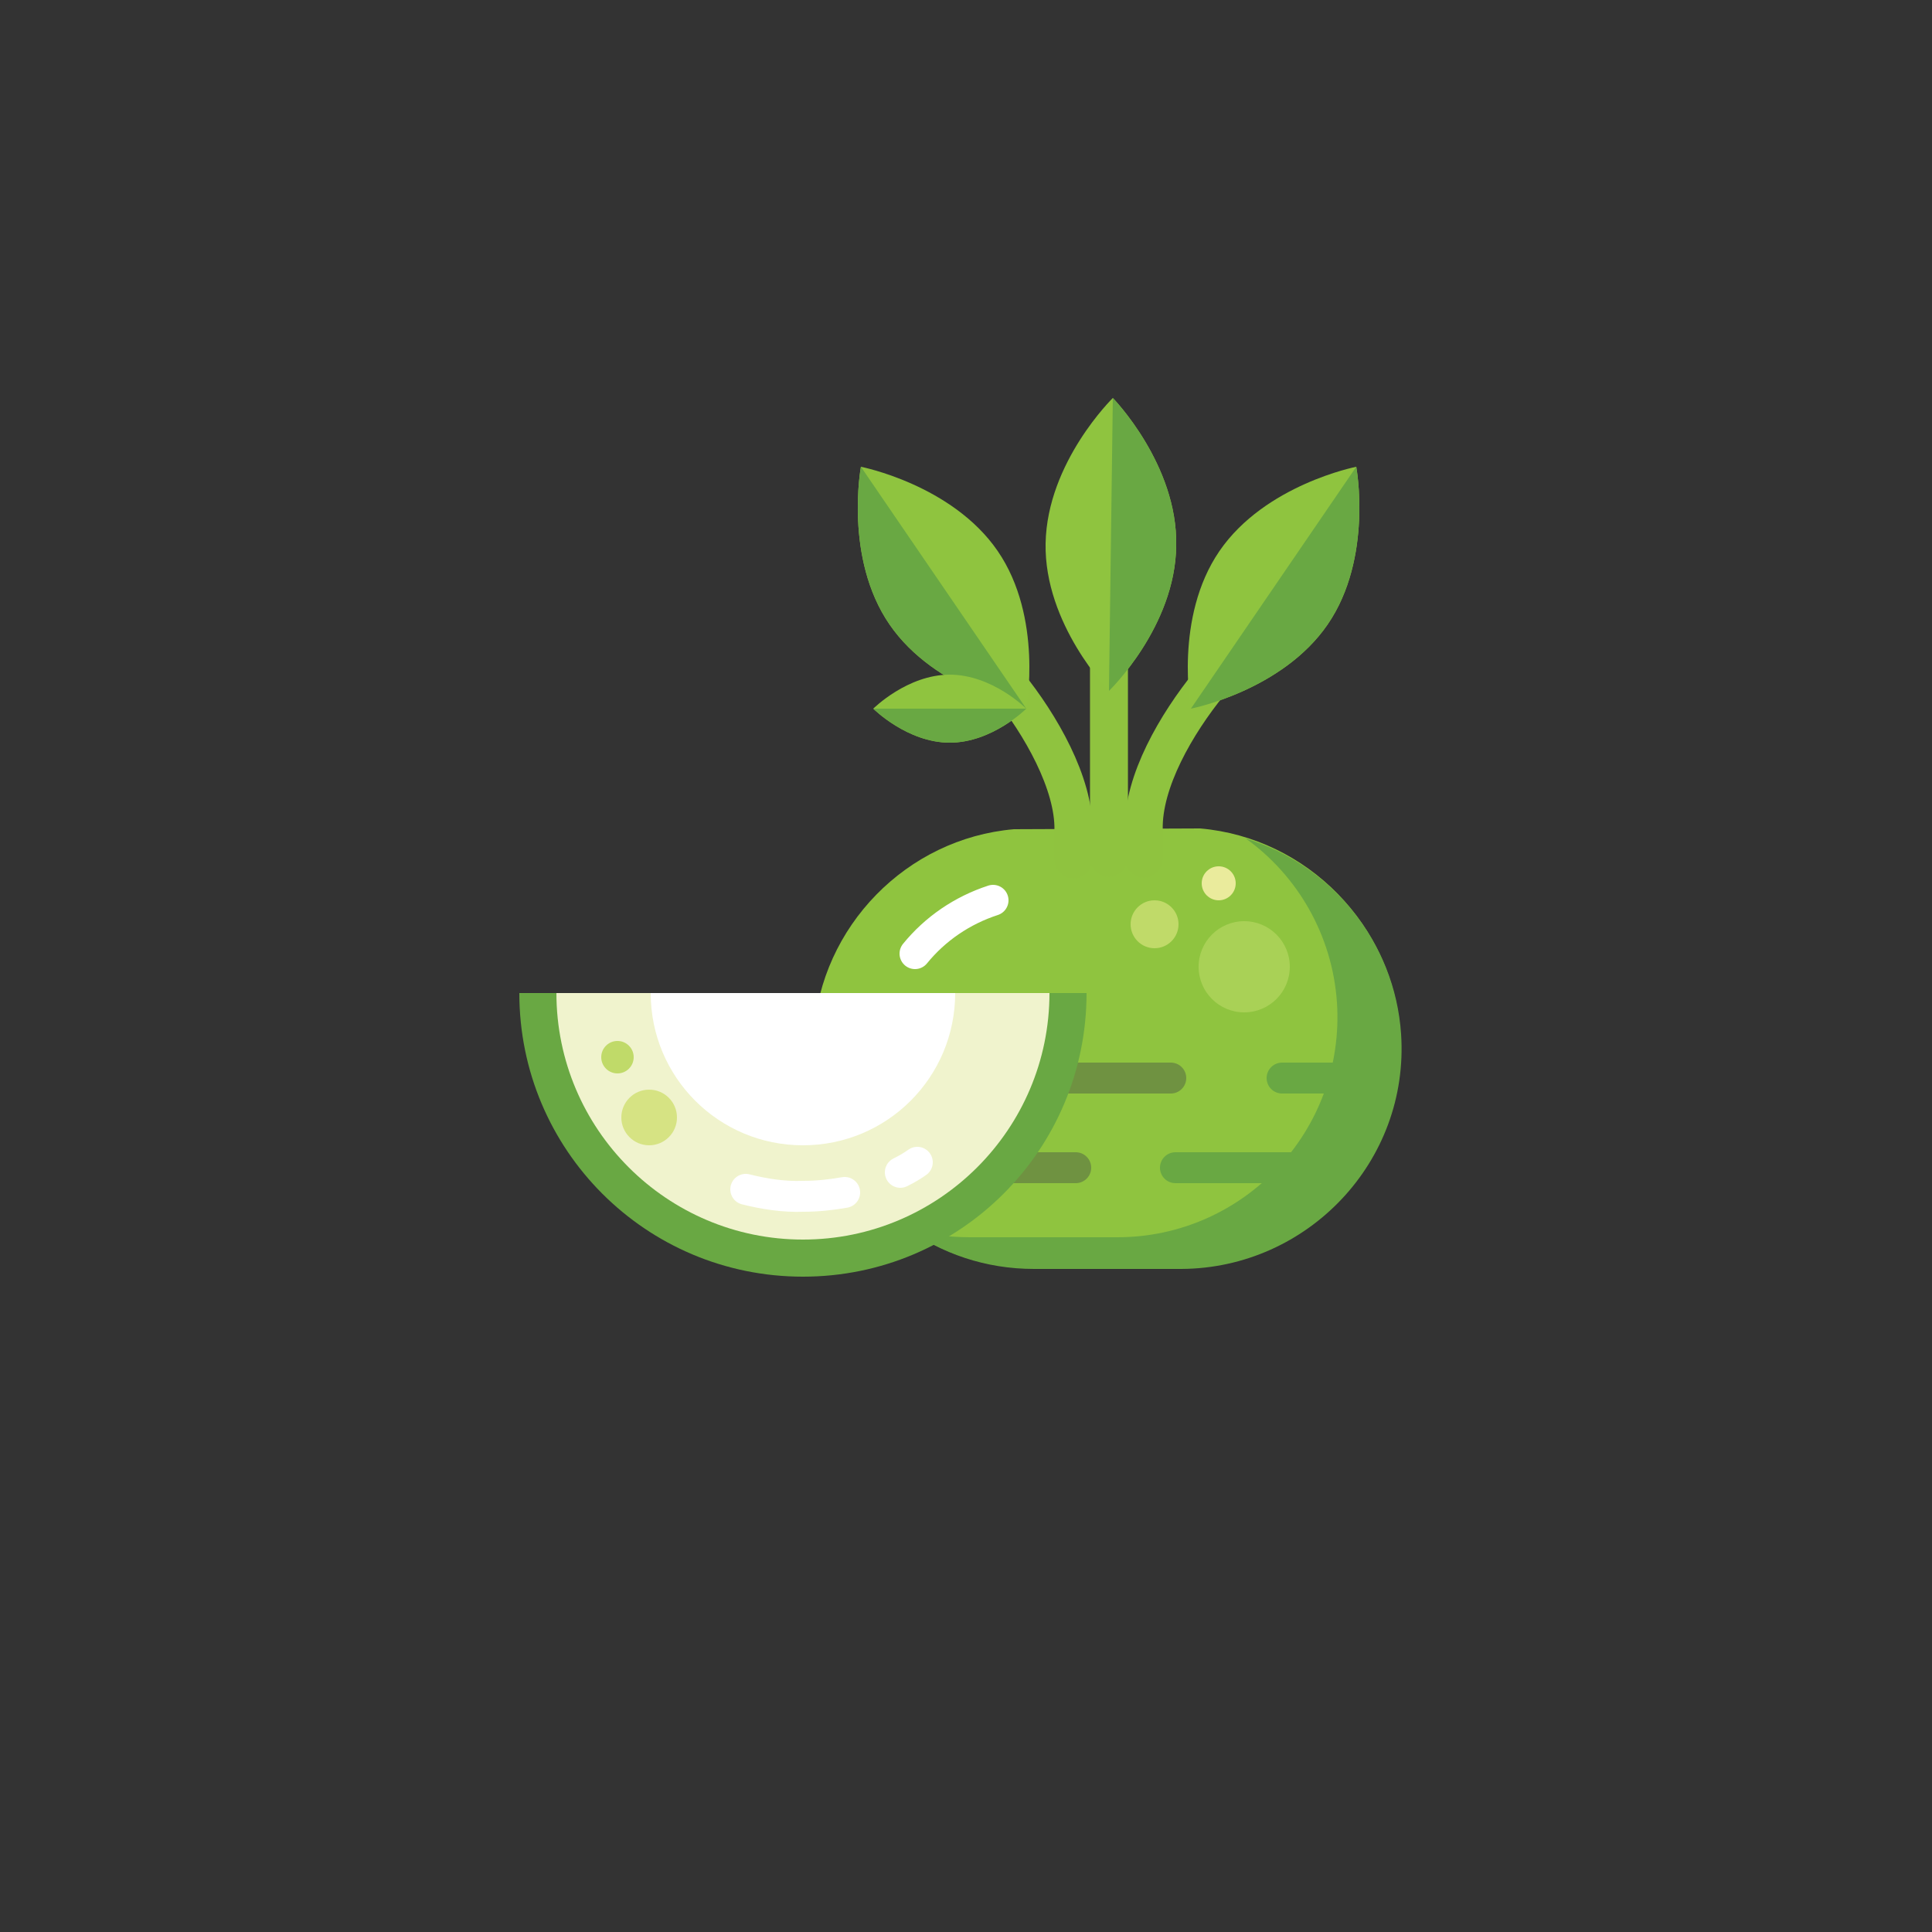 <?xml version="1.0" encoding="utf-8"?>
<!-- Generator: Adobe Illustrator 24.0.3, SVG Export Plug-In . SVG Version: 6.00 Build 0)  -->
<svg version="1.1" xmlns="http://www.w3.org/2000/svg" xmlns:xlink="http://www.w3.org/1999/xlink" x="0px" y="0px"
	 viewBox="0 0 250 250" enable-background="new 0 0 250 250" xml:space="preserve">
<rect x="0" y="0" width="250" height="250" fill="#333333" stroke="none"/>
<g id="baselines" display="none">
	<g display="inline" opacity="0.2">
		<line fill="none" stroke="#FF0000" stroke-width="0.5" stroke-miterlimit="10" x1="-14.5" y1="164.5" x2="264.5" y2="164.5"/>
	</g>
	<g display="inline" opacity="0.2">
		<g>
			
				<line fill="none" stroke="#FF0000" stroke-width="0.5" stroke-miterlimit="10" stroke-dasharray="3.986,5.978" x1="-6" y1="80.5" x2="260" y2="80.5"/>
		</g>
	</g>
	<g display="inline" opacity="0.2">
		<g>
			
				<line fill="none" stroke="#FF0000" stroke-width="0.5" stroke-miterlimit="10" stroke-dasharray="3.986,5.978" x1="125.5" y1="-1" x2="125.5" y2="265"/>
		</g>
	</g>
</g>
<g id="icon">
	<path fill="#8FC43F" d="M131.2,107.3c-13.9,1.2-25,12.6-25.9,26.5c-1.1,16.6,12.1,30.3,28.4,30.3h19.1c16.3,0,29.5-13.8,28.4-30.4
		c-0.9-13.9-12-25.3-25.9-26.5L131.2,107.3z"/>
	
		<line fill="none" stroke="#6F9241" stroke-width="4" stroke-linecap="round" stroke-miterlimit="10" x1="121.7" y1="151.1" x2="139.2" y2="151.1"/>
	<path fill="#69A843" d="M181.3,133.8c-0.8-11.9-9-21.9-20.1-25.3c6.7,4.8,11.2,12.5,11.8,21.2c1.1,16.6-12.1,30.4-28.4,30.4h-19.1
		c-2.9,0-5.7-0.4-8.4-1.3c4.7,3.4,10.4,5.4,16.7,5.4h19.1C169.2,164.1,182.4,150.3,181.3,133.8z"/>
	<circle fill="#A9D156" cx="161" cy="125.1" r="5.9"/>
	<circle fill="#EAEB9C" cx="157.7" cy="114.3" r="2.2"/>
	<circle fill="#C0DA69" cx="149.4" cy="119.6" r="3.1"/>
	<path fill="none" stroke="#FFFFFF" stroke-width="4" stroke-linecap="round" stroke-miterlimit="10" d="M113.8,134.1
		c-0.2,1.4-0.2,2.8-0.1,4.3"/>
	<path fill="none" stroke="#FFFFFF" stroke-width="4" stroke-linecap="round" stroke-miterlimit="10" d="M128.5,116.5
		c-4,1.3-7.5,3.7-10.1,6.9"/>
	<path fill="none" stroke="#8FC33F" stroke-width="4.91" stroke-linecap="round" stroke-miterlimit="10" d="M130.4,88.5
		c4.3,5.3,8.6,12.9,8.5,18.9l0,3.8"/>
	<path fill="none" stroke="#8FC33F" stroke-width="4.91" stroke-linecap="round" stroke-miterlimit="10" d="M156.5,88.4
		c-4.3,5.3-8.6,12.7-8.5,18.9l0,3.8"/>
	
		<line fill="none" stroke="#8FC33F" stroke-width="4.91" stroke-linecap="round" stroke-miterlimit="10" x1="143.5" y1="111" x2="143.5" y2="78.3"/>
	<path fill="#8FC43F" d="M175.5,60.4c0,0,2.2,11.8-3.7,20.4c-5.9,8.6-17.7,10.9-17.7,10.9s-2.2-11.8,3.7-20.4
		C163.7,62.7,175.5,60.4,175.5,60.4z"/>
	<path fill="#69A843" d="M175.5,60.4c0,0,2.2,11.8-3.7,20.4c-5.9,8.6-17.7,10.9-17.7,10.9L175.5,60.4z"/>
	<path fill="#8FC43F" d="M111.4,60.4c0,0-2.2,11.8,3.7,20.4s17.7,10.9,17.7,10.9s2.2-11.8-3.7-20.4
		C123.2,62.7,111.4,60.4,111.4,60.4z"/>
	<path fill="#69A843" d="M111.4,60.4c0,0-2.2,11.8,3.7,20.4s17.7,10.9,17.7,10.9L111.4,60.4z"/>
	<path fill="#8FC43F" d="M144,51.5c0,0,8.4,8.6,8.2,19.1c-0.1,10.5-8.7,18.8-8.7,18.8s-8.4-8.6-8.2-19.1S144,51.5,144,51.5z"/>
	<path fill="#69A843" d="M144,51.5c0,0,8.4,8.6,8.2,19.1c-0.1,10.5-8.7,18.8-8.7,18.8L144,51.5z"/>
	<path fill="#8FC43F" d="M132.8,91.7c0,0-4.4,4.4-9.9,4.4c-5.5,0-9.9-4.4-9.9-4.4s4.4-4.4,9.9-4.4C128.4,87.3,132.8,91.7,132.8,91.7
		z"/>
	<path fill="#69A843" d="M132.8,91.7c0,0-4.4,4.4-9.9,4.4c-5.5,0-9.9-4.4-9.9-4.4H132.8z"/>
	
		<line fill="none" stroke="#69A843" stroke-width="4" stroke-linecap="round" stroke-miterlimit="10" x1="152.1" y1="151.1" x2="169.6" y2="151.1"/>
	
		<line fill="none" stroke="#6F9241" stroke-width="4" stroke-linecap="round" stroke-miterlimit="10" x1="136.9" y1="139.5" x2="151.5" y2="139.5"/>
	
		<line fill="none" stroke="#69A843" stroke-width="4" stroke-linecap="round" stroke-miterlimit="10" x1="165.9" y1="139.5" x2="175.5" y2="139.5"/>
	<path fill="#69A843" d="M67.2,128.5c0,20.3,16.4,36.7,36.7,36.7s36.7-16.4,36.7-36.7H67.2z"/>
	<path fill="#F0F3CD" d="M72,128.5c0,17.6,14.3,31.9,31.9,31.9s31.9-14.3,31.9-31.9H72z"/>
	<circle fill="#C0DA69" cx="79.9" cy="136.8" r="2.1"/>
	<circle fill="#D6E383" cx="84" cy="144.6" r="3.6"/>
	<path fill="#FFFFFF" d="M84.2,128.5c0,10.9,8.8,19.7,19.7,19.7s19.7-8.8,19.7-19.7H84.2z"/>
	<path fill="none" stroke="#FFFFFF" stroke-width="4" stroke-linecap="round" stroke-miterlimit="10" d="M116.5,151.7
		c0.8-0.4,1.5-0.8,2.2-1.3"/>
	<path fill="none" stroke="#FFFFFF" stroke-width="4" stroke-linecap="round" stroke-miterlimit="10" d="M96.5,153.9
		c2.4,0.6,4.9,1,7.5,0.9c1.8,0,3.6-0.2,5.3-0.5"/>
</g>
</svg>
